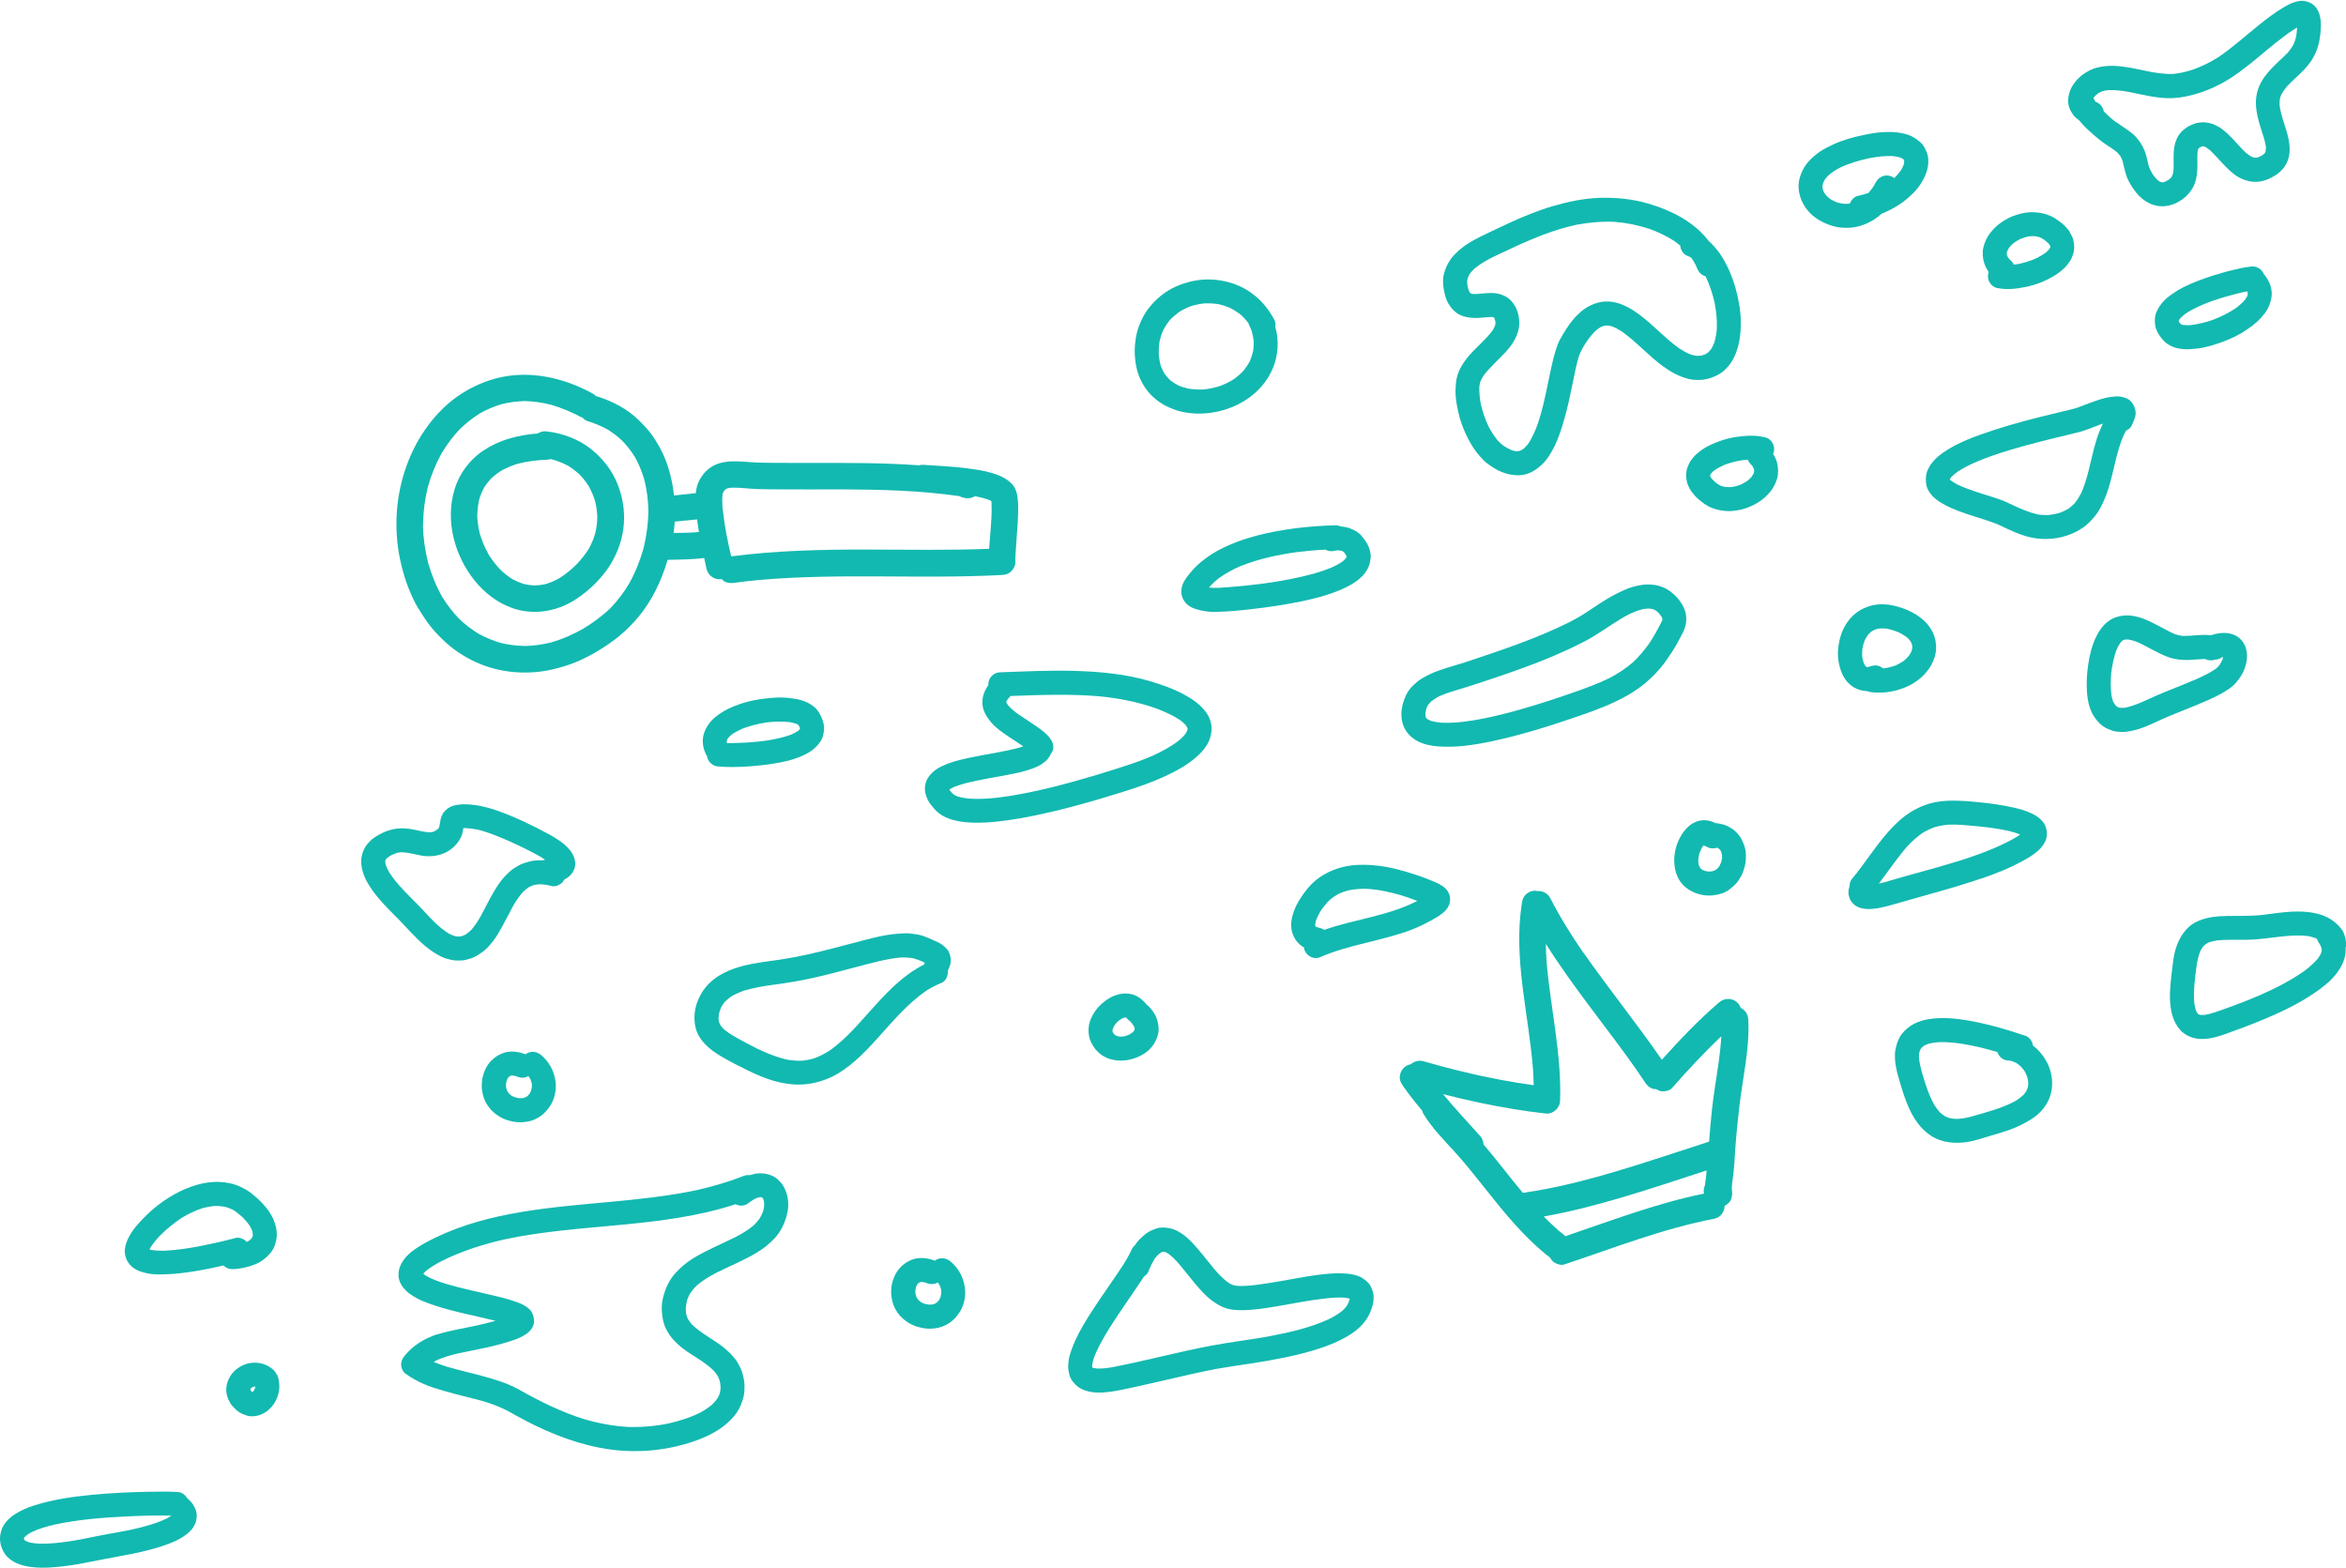 <?xml version="1.0" encoding="UTF-8"?><svg xmlns="http://www.w3.org/2000/svg" id="a627317111e534" viewBox="0 0 347.66 232.21" aria-hidden="true" width="347px" height="232px"><defs><linearGradient class="cerosgradient" data-cerosgradient="true" id="CerosGradient_ida8eb37af7" gradientUnits="userSpaceOnUse" x1="50%" y1="100%" x2="50%" y2="0%"><stop offset="0%" stop-color="#d1d1d1"/><stop offset="100%" stop-color="#d1d1d1"/></linearGradient><linearGradient/><style>.b-627317111e534{fill:#12b9b0;}</style></defs><path class="b-627317111e534" d="M234.63,141.07l.03,.04c-1.8-2.62-3.48-5.31-4.93-8.14-.38-.73-1.17-1.1-1.95-1.03-.06,0-.11-.04-.17-.05-.18-.01-.35,0-.52,.04-.34,.07-.66,.23-.92,.47-.41,.37-.57,.82-.64,1.35-1.3,8.26,1.03,16.48,1.66,24.69,.05,.76,.08,1.51,.09,2.27-1.68-.23-3.36-.51-5.04-.82-3.79-.73-7.55-1.64-11.25-2.72-.7-.2-1.42-.01-1.93,.44-.01,0-.03,0-.04,0-.34,.07-.66,.23-.93,.47-.38,.35-.61,.83-.65,1.34-.04,.58,.19,1,.51,1.45,.87,1.25,1.82,2.44,2.8,3.61,.04,.15,.09,.3,.17,.44,1.28,2.13,3.01,3.86,4.68,5.69,1.53,1.68,2.94,3.47,4.36,5.25,2.94,3.71,5.9,7.4,9.65,10.33,.03,.02,.06,.02,.09,.04,.16,.3,.36,.58,.65,.76,.4,.26,1.02,.44,1.49,.28,7.35-2.45,14.58-5.31,22.21-6.77,.91-.18,1.51-1.02,1.53-1.92,.47-.23,.91-.65,1.02-1.15,.11-.49,.12-.58,.07-1.08,0-.1-.02-.19-.03-.29,0-.76,.17-1.53,.25-2.29,.11-1.07,.17-2.15,.24-3.22,.14-2.25,.38-4.51,.64-6.76,.49-4.2,1.51-8.37,1.32-12.63-.02-.55-.12-1.02-.51-1.45-.17-.19-.38-.35-.62-.46-.08-.25-.21-.48-.39-.68-.49-.54-1.21-.74-1.87-.6-.33,.07-.65,.22-.93,.46-3.05,2.61-5.82,5.52-8.5,8.51-3.72-5.4-7.87-10.5-11.62-15.89Zm18.2,33.18c-.05,.43-.13,.84-.16,1.27-.18,.39-.24,.83-.15,1.26-.14,.03-.28,.06-.42,.08-6.89,1.45-13.48,3.98-20.14,6.23-.07-.07-.13-.14-.21-.21-.28-.21-.54-.43-.81-.65-.75-.66-1.47-1.35-2.17-2.06,3.79-.67,7.53-1.64,11.22-2.72,4.34-1.27,8.62-2.72,12.92-4.11-.03,.31-.04,.61-.08,.92Zm2.25-20.76c-.07,1.29-.21,2.57-.39,3.86-.34,2.33-.73,4.65-.99,6.98-.18,1.58-.3,3.16-.42,4.74-4.58,1.48-9.14,3.03-13.75,4.4-4.55,1.35-9.16,2.54-13.86,3.19-.95-1.14-1.87-2.29-2.79-3.45-.99-1.26-2-2.51-3.04-3.73-.02-.44-.16-.88-.48-1.23-1.86-2.05-3.74-4.09-5.51-6.21,1.81,.46,3.62,.89,5.44,1.27,3.24,.68,6.51,1.24,9.8,1.6,1.06,.12,2.06-.81,2.1-1.85,.25-6.92-1.4-13.69-1.99-20.54v-.02c-.01-.13-.02-.26-.03-.39,0,.09,.02,.17,.02,.26-.06-.87-.09-1.73-.1-2.6,4.05,6.45,8.97,12.32,13.35,18.54,.45,.65,.89,1.3,1.32,1.95,.3,.45,.61,.79,1.14,.97,.17,.06,.36,.06,.54,.07,.28,.17,.58,.3,.91,.32,.48,.03,1.12-.13,1.45-.51,2.33-2.64,4.72-5.23,7.28-7.64Z"/><path class="b-627317111e534" d="M221.45,47.02c.05,.14,.1,.27,.14,.42,.02,.12,.03,.25,.03,.37-.02,.12-.04,.23-.07,.35-.1,.25-.23,.48-.37,.71-.99,1.34-2.33,2.41-3.43,3.66-.59,.68-1.13,1.44-1.5,2.26-.45,1-.55,2.04-.56,3.12,0,1.03,.2,2.05,.42,3.06,.24,1.09,.62,2.15,1.08,3.17,.44,.97,.96,1.9,1.6,2.74,.32,.42,.68,.82,1.05,1.2,.4,.41,.87,.72,1.34,1.03,1.15,.77,2.48,1.22,3.87,1.21,1.28,0,2.43-.65,3.35-1.49,.86-.78,1.49-1.84,2-2.88,.6-1.25,1.03-2.59,1.41-3.92,.51-1.76,.88-3.57,1.25-5.36,.28-1.36,.53-2.75,.95-4.08,.29-.78,.73-1.5,1.19-2.19,.4-.57,.84-1.1,1.35-1.58,.23-.18,.46-.34,.71-.49,.17-.07,.33-.13,.51-.18,.16-.02,.32-.03,.48-.03,.24,.03,.47,.08,.69,.15,.49,.2,.94,.45,1.39,.73,2.17,1.54,3.94,3.58,6.09,5.15,1.18,.85,2.42,1.56,3.85,1.9,.64,.15,1.33,.18,1.98,.12,.86-.08,1.62-.37,2.38-.76,.58-.3,1.09-.78,1.51-1.28,.48-.57,.85-1.23,1.11-1.92,.21-.55,.37-1.11,.48-1.68,.2-1.02,.26-2.06,.24-3.1-.03-1.68-.36-3.36-.81-4.97-.44-1.55-1.09-3.06-1.93-4.44-.46-.76-1.02-1.45-1.65-2.08-.11-.11-.22-.22-.34-.32h0c-.73-.96-1.6-1.79-2.56-2.51-1.93-1.44-4.13-2.37-6.42-3.05-2.35-.7-4.83-.93-7.27-.85-2.35,.08-4.69,.58-6.94,1.24-2.27,.67-4.46,1.59-6.61,2.58-.89,.41-1.77,.83-2.66,1.25-.98,.46-1.96,.94-2.89,1.49-.85,.5-1.63,1.12-2.32,1.82-.77,.78-1.27,1.76-1.57,2.81-.3,1.04-.11,2.16,.13,3.18,.21,.92,.72,1.77,1.4,2.41,.86,.81,2.06,1.01,3.19,1.02,.79,0,1.57-.15,2.35-.15,.09,.01,.18,.03,.28,.05h.03s.05,.08,.07,.12Zm3.65-.08c-.18-.96-.52-1.83-1.21-2.53-.54-.56-1.28-.89-2.03-1.03-1.17-.21-2.33,.09-3.49,.08-.12-.02-.23-.04-.35-.06-.03-.01-.06-.03-.09-.05-.03-.02-.05-.04-.08-.07-.04-.06-.09-.13-.12-.19-.1-.23-.17-.47-.23-.71-.05-.28-.08-.56-.08-.85,.02-.16,.05-.32,.09-.47,.09-.21,.19-.4,.3-.6,.22-.29,.46-.55,.73-.8,.81-.66,1.71-1.18,2.64-1.65,.79-.39,1.59-.75,2.38-1.12,1.13-.54,2.27-1.06,3.43-1.54,2.15-.91,4.37-1.66,6.65-2.16,1.86-.35,3.74-.51,5.63-.43,1.75,.14,3.46,.49,5.13,1.03,1.29,.47,2.52,1.04,3.67,1.78,.32,.23,.63,.47,.93,.72,.01,.16,.04,.31,.09,.46,.14,.4,.47,.86,.88,1.01,.24,.09,.46,.2,.68,.33,.22,.33,.43,.66,.61,1.01,.09,.2,.17,.4,.26,.6,.23,.57,.69,.99,1.24,1.14,.6,1.26,1.03,2.59,1.34,3.95,.24,1.27,.37,2.55,.32,3.84-.06,.69-.17,1.36-.37,2.02-.13,.33-.28,.65-.46,.95-.13,.18-.28,.34-.44,.5-.14,.1-.28,.2-.42,.28-.18,.07-.36,.13-.54,.19-.24,.04-.48,.05-.73,.05-.3-.04-.6-.1-.89-.19-.58-.23-1.13-.53-1.66-.87-2.14-1.51-3.88-3.5-5.98-5.06-1.11-.82-2.3-1.52-3.66-1.82-.59-.13-1.24-.15-1.84-.07-.82,.12-1.53,.4-2.24,.81-.66,.38-1.23,.93-1.75,1.47-.71,.76-1.29,1.65-1.82,2.54-.3,.49-.59,1-.79,1.54-.2,.54-.37,1.09-.52,1.64-.64,2.41-1.02,4.87-1.62,7.29-.22,.9-.47,1.79-.76,2.67-.36,1.02-.79,2.03-1.37,2.95-.21,.28-.43,.55-.69,.8-.14,.11-.28,.2-.43,.29-.11,.04-.22,.08-.34,.12-.13,.02-.26,.02-.39,.03-.21-.03-.42-.07-.62-.13-.43-.17-.84-.39-1.23-.64-.35-.26-.66-.55-.95-.87-.5-.62-.92-1.28-1.29-1.97-.52-1.09-.91-2.23-1.18-3.4-.15-.81-.23-1.64-.22-2.47,.03-.27,.07-.53,.14-.79,.13-.32,.29-.62,.47-.91,.99-1.34,2.3-2.41,3.41-3.65,1.22-1.35,2.19-3.13,1.83-5Z"/><g><path class="b-627317111e534" d="M75.89,89.99c2.43,.85,4.99,.73,7.37-.21,1.31-.52,2.54-1.32,3.63-2.22,1.41-1.17,2.7-2.57,3.64-4.13,1.08-1.8,1.76-3.79,1.92-5.89,.15-2.02-.19-4.04-.93-5.91-.81-2.06-2.25-3.87-3.98-5.23-1.86-1.47-4.19-2.31-6.52-2.58-.17-.02-.35-.02-.51,0-.3,.04-.59,.15-.83,.31-1.42,.1-2.81,.34-4.18,.74-1.39,.4-2.66,1-3.87,1.79-2.01,1.32-3.56,3.42-4.26,5.72-1.42,4.64-.03,9.83,2.98,13.56,1.44,1.79,3.37,3.29,5.56,4.05Zm-5.16-13.76c.02-.78,.11-1.55,.28-2.31,.18-.62,.42-1.2,.72-1.76,.3-.48,.65-.93,1.03-1.34,.48-.45,1-.85,1.56-1.2,.78-.43,1.59-.76,2.44-1.02,1.44-.37,2.91-.54,4.39-.59,.14,0,.28-.04,.42-.09,.16,.03,.32,.07,.48,.11,.74,.23,1.46,.52,2.14,.88,.62,.39,1.19,.82,1.73,1.32,.49,.52,.93,1.08,1.32,1.69,.4,.72,.72,1.47,.96,2.26,.19,.78,.29,1.57,.32,2.37-.02,.83-.13,1.65-.33,2.46-.23,.75-.53,1.46-.9,2.15-.54,.87-1.17,1.65-1.87,2.39-.76,.74-1.57,1.42-2.47,1.99-.65,.37-1.33,.67-2.04,.89-.55,.13-1.1,.2-1.66,.22-.53-.02-1.06-.09-1.58-.21-.58-.18-1.13-.41-1.66-.69-.66-.4-1.26-.87-1.82-1.4-.66-.68-1.23-1.43-1.74-2.23-.57-.99-1.01-2.03-1.34-3.12-.22-.9-.36-1.82-.39-2.75Z"/><path class="b-627317111e534" d="M62.03,90.08c.55,.93,1.13,1.82,1.8,2.67,.69,.87,1.48,1.67,2.31,2.42,1.47,1.33,3.22,2.38,5.05,3.13,1.83,.75,3.84,1.16,5.81,1.24,1.04,.04,2.09,0,3.12-.13,1.16-.14,2.29-.44,3.41-.76,2.25-.66,4.34-1.78,6.29-3.07,1.76-1.16,3.33-2.54,4.69-4.15,2.1-2.48,3.51-5.47,4.43-8.58,1.81-.03,3.62-.06,5.42-.26,.12,.54,.22,1.09,.35,1.63,.25,1.01,1.23,1.66,2.26,1.49,.09,.09,.17,.21,.29,.28,.48,.31,.97,.34,1.52,.27,1.22-.17,2.44-.3,3.67-.42,11.96-1.06,23.99-.11,35.97-.74,.53-.02,1-.14,1.4-.51,.37-.34,.66-.88,.65-1.39-.02-.8,.05-1.61,.11-2.41,.09-1.22,.18-2.43,.25-3.65,.05-.99,.1-1.98,.02-2.97-.08-1.03-.26-2.01-1.06-2.74-.8-.73-1.77-1.15-2.8-1.45-1.23-.37-2.53-.54-3.8-.71-2.12-.27-4.24-.34-6.37-.5-.12,0-.25,0-.36,.01-.07,0-.13,.05-.19,.07-2.69-.2-5.38-.29-8.07-.33-2.92-.05-5.83-.03-8.75-.03-1.44,0-2.87,0-4.31-.01-1.33-.01-2.66-.01-3.99-.11-1.18-.09-2.4-.2-3.57-.04-.91,.13-1.79,.42-2.56,1.04-.79,.63-1.43,1.56-1.72,2.54-.1,.34-.15,.7-.19,1.06-1.01,.12-2.02,.22-3.03,.32-.07,0-.13,.01-.2,.02-.21-1.94-.66-3.85-1.4-5.64-.43-1.04-1-2.03-1.62-2.97-.62-.94-1.39-1.76-2.2-2.55-1.69-1.65-3.88-2.81-6.12-3.5-.07-.02-.14-.04-.22-.06-.19-.2-.43-.36-.7-.5-3.73-1.99-8.02-3.09-12.22-2.51-.65,.09-1.3,.22-1.94,.39-2.18,.59-4.17,1.56-6,2.9-1.73,1.27-3.24,2.92-4.47,4.69-2.61,3.77-4.03,8.34-4.22,12.91-.1,2.43,.14,4.84,.72,7.21,.55,2.25,1.36,4.43,2.53,6.44Zm45.08-14.56c-.07-.8-.12-1.62-.03-2.42,.02-.06,.03-.12,.05-.17,.08-.14,.16-.27,.25-.4,.05-.05,.1-.09,.15-.14,.08-.04,.15-.08,.23-.12,.18-.05,.35-.08,.53-.11,1.01-.04,2.01,.08,3.02,.15,1.46,.1,2.93,.09,4.4,.1,3.02,.02,6.04,0,9.06,0,5.81,.02,11.64,.17,17.4,1,.13,.07,.26,.13,.41,.17,.27,.07,.55,.16,.83,.15,.39,0,.76-.12,1.08-.31,.76,.15,1.52,.33,2.24,.62,.06,.03,.12,.07,.18,.11,0,.04,.01,.07,.02,.11,.09,1.52-.05,3.06-.16,4.58-.05,.79-.14,1.59-.19,2.38-6.09,.24-12.19,.12-18.29,.11-6.66-.01-13.32,.15-19.93,1.01-.54-2.25-.99-4.53-1.23-6.82Zm-7.12,1.67c1.1-.1,2.21-.21,3.31-.33,.08,.62,.17,1.24,.28,1.86-.08,0-.16,.02-.24,.03-1.17,.09-2.34,.11-3.51,.12,.07-.56,.13-1.12,.16-1.68Zm-37.29,.47c.02-1.92,.26-3.8,.72-5.66,.48-1.71,1.15-3.36,2.01-4.92,.77-1.29,1.66-2.48,2.69-3.57,.91-.89,1.91-1.68,2.99-2.36,1.02-.58,2.09-1.03,3.22-1.37,1.14-.28,2.29-.43,3.46-.46,1.32,.04,2.63,.23,3.92,.56,1.54,.46,3,1.08,4.42,1.83,.07,.04,.15,.07,.23,.1,.19,.21,.43,.39,.68,.47,1.03,.31,2.01,.72,2.96,1.23,.81,.5,1.55,1.07,2.24,1.72,.7,.73,1.31,1.52,1.84,2.37,.58,1.03,1.03,2.12,1.37,3.26,.42,1.59,.62,3.22,.64,4.87-.04,1.84-.29,3.65-.73,5.44-.51,1.82-1.21,3.56-2.13,5.2-.77,1.29-1.66,2.48-2.7,3.57-1.22,1.19-2.61,2.21-4.07,3.1-1.5,.86-3.08,1.55-4.74,2.04-1.29,.32-2.59,.51-3.91,.54-1.23-.02-2.44-.17-3.63-.46-1.09-.32-2.14-.75-3.15-1.29-1.05-.63-2.02-1.36-2.91-2.2-.97-.99-1.81-2.09-2.55-3.26-.91-1.59-1.6-3.29-2.11-5.06-.48-1.86-.74-3.75-.79-5.67Z"/></g><path class="b-627317111e534" d="M127.56,139.35c-1.35,.34-2.69,.7-4.03,1.05-2.6,.68-5.21,1.29-7.87,1.69-1.83,.27-3.67,.46-5.47,.92-1.93,.49-3.89,1.31-5.27,2.79-.74,.79-1.27,1.68-1.63,2.7-.39,1.11-.48,2.35-.25,3.5,.42,2.04,2.11,3.43,3.82,4.43,1.29,.76,2.63,1.45,3.98,2.1,1.25,.61,2.54,1.17,3.88,1.55,1.29,.37,2.64,.58,3.98,.53,1.47-.05,2.86-.39,4.21-.98,1.38-.6,2.65-1.52,3.79-2.5,1.24-1.07,2.36-2.29,3.46-3.51,2.21-2.45,4.36-5.02,7.1-6.91,.71-.44,1.44-.83,2.21-1.14,.72-.29,1.07-1.1,.98-1.83,.21-.38,.36-.78,.43-1.22,.08-.52-.04-.99-.23-1.47-.18-.47-.63-.84-1.01-1.14-.11-.09-.23-.16-.35-.23-.34-.2-.72-.34-1.07-.5-.45-.2-.88-.41-1.35-.57-.59-.2-1.22-.3-1.84-.37-.57-.07-1.15-.05-1.72,0-.73,.05-1.44,.13-2.16,.26-1.21,.22-2.41,.54-3.6,.84Zm9.79,2.68h0v0Zm-3.96-.24c.61-.03,1.21,0,1.81,.08,.64,.16,1.25,.4,1.84,.68-.04,.09-.06,.18-.08,.27-2.79,1.38-5.05,3.64-7.13,5.91-2.21,2.41-4.29,5.06-7.01,6.93-.68,.42-1.39,.78-2.14,1.06-.6,.18-1.2,.3-1.82,.36-.73,.02-1.46-.03-2.18-.15-1.57-.35-3.06-.96-4.5-1.65-.85-.43-1.69-.88-2.52-1.33-.81-.44-1.62-.9-2.33-1.48-.2-.2-.38-.4-.55-.62-.08-.15-.15-.29-.21-.45-.04-.15-.06-.3-.09-.46,0-.26,.02-.52,.06-.78,.08-.34,.19-.66,.32-.98,.16-.29,.34-.56,.55-.82,.29-.29,.59-.54,.92-.78,.6-.35,1.23-.63,1.88-.87,1.47-.45,2.99-.69,4.51-.9,1.94-.26,3.86-.57,5.77-1,2.19-.49,4.36-1.08,6.53-1.65,2.1-.55,4.22-1.16,6.38-1.37Z"/><path class="b-627317111e534" d="M145.35,111.85c-1.25,.23-2.5,.48-3.72,.82-.49,.14-.98,.3-1.45,.5-.53,.22-1.06,.46-1.52,.8-.51,.38-.88,.76-1.21,1.3-.29,.48-.42,1.13-.38,1.68,.04,.62,.26,1.19,.56,1.73,.17,.31,.42,.58,.64,.85,.19,.23,.39,.45,.61,.65,.06,.05,.11,.1,.17,.15,.86,.7,1.96,1.07,3.03,1.26,1.36,.25,2.77,.25,4.14,.18,1.65-.09,3.29-.34,4.91-.61,1.67-.28,3.33-.64,4.98-1.03,2.99-.71,5.95-1.55,8.89-2.46,2.05-.63,4.11-1.26,6.09-2.07,1.44-.59,2.85-1.25,4.18-2.05,.55-.33,1.07-.7,1.57-1.1,.56-.46,1.09-.92,1.54-1.49,.29-.38,.57-.78,.76-1.22,.24-.55,.35-1.04,.4-1.63,.08-.96-.29-1.97-.86-2.73-.82-1.1-1.94-1.88-3.14-2.53-1.61-.88-3.38-1.5-5.13-2.02-3.6-1.06-7.4-1.41-11.13-1.52-3.7-.11-7.4,.08-11.1,.21-.97,.03-1.75,.87-1.72,1.84,0,.03,0,.05,0,.08-.56,.77-.9,1.65-.88,2.63,.02,1.16,.67,2.14,1.4,2.98,.71,.81,1.65,1.43,2.53,2.03,.71,.48,1.44,.93,2.14,1.41-.79,.28-1.62,.46-2.44,.63-1.29,.28-2.58,.49-3.87,.73Zm10.4-.28c.04-.06,.08-.13,.13-.19,.34-.51,.24-1.26-.06-1.76-.55-.91-1.42-1.52-2.27-2.12-.86-.61-1.77-1.16-2.64-1.76-.54-.39-1.05-.81-1.5-1.3-.08-.12-.16-.24-.24-.37-.02-.04-.03-.09-.04-.13v-.04s0-.05,.02-.08c.04-.09,.09-.17,.14-.25,.09-.11,.18-.21,.27-.31,.07-.07,.13-.15,.18-.23,4.42-.16,8.84-.33,13.25,.05,2.84,.29,5.65,.83,8.35,1.79,1.24,.47,2.46,1.01,3.56,1.74,.29,.22,.56,.46,.81,.73,.08,.11,.15,.23,.22,.35,.02,.05,.03,.11,.05,.16,0,.04,0,.09,0,.13-.01,.07-.03,.14-.05,.2-.07,.15-.15,.3-.24,.44-.28,.36-.61,.68-.95,.98-1.21,.94-2.57,1.66-3.96,2.3-1.34,.58-2.72,1.07-4.11,1.52-1.4,.45-2.8,.9-4.21,1.32-4.12,1.24-8.3,2.35-12.54,3.06-2.12,.34-4.29,.59-6.43,.43-.55-.06-1.1-.16-1.63-.33-.18-.08-.35-.16-.51-.26-.17-.14-.32-.29-.46-.45-.07-.1-.14-.19-.2-.3,.19-.13,.39-.24,.6-.34,1.13-.46,2.33-.74,3.51-.98,1.51-.32,3.03-.56,4.54-.86,1.28-.24,2.58-.5,3.79-.98,.51-.2,1.05-.43,1.49-.78,.24-.19,.49-.37,.67-.62,.21-.28,.34-.49,.46-.76Z"/><path class="b-627317111e534" d="M274.8,101.79c.54,.31,1.08,.44,1.7,.51,.07,0,.14,.01,.21,.01,.22,.09,.45,.14,.7,.17,.51,.05,1.01,.06,1.51,.04,1.46-.07,2.88-.45,4.19-1.13,.72-.37,1.4-.89,1.98-1.47,.3-.31,.57-.66,.82-1.01,.28-.39,.46-.83,.65-1.26,.28-.64,.39-1.41,.35-2.1-.05-.89-.31-1.75-.8-2.51-1.1-1.72-3.03-2.73-4.94-3.27-1.43-.41-3.07-.49-4.47,.06-.35,.14-.68,.27-1.01,.46-.31,.18-.6,.41-.88,.64-.5,.41-.92,.95-1.26,1.49-.7,1.09-1.02,2.37-1.15,3.64-.12,1.22,.09,2.44,.55,3.57,.36,.88,1,1.67,1.83,2.15Zm1.2-5.84c.08-.41,.2-.81,.35-1.2,.14-.28,.3-.54,.48-.79,.15-.17,.32-.33,.5-.48,.17-.11,.35-.21,.53-.29,.23-.08,.46-.13,.7-.17,.34-.02,.68,0,1.03,.03,.6,.12,1.18,.3,1.75,.53,.43,.21,.84,.45,1.23,.73,.18,.16,.34,.33,.49,.51,.08,.13,.16,.27,.23,.41,.04,.12,.07,.24,.09,.37,0,.13,0,.26,0,.39-.04,.18-.09,.35-.16,.53-.12,.22-.24,.42-.39,.62-.24,.27-.49,.51-.77,.73-.38,.25-.77,.47-1.19,.65-.52,.18-1.05,.32-1.6,.4-.07,0-.15,.01-.22,.02-.43-.37-1.02-.55-1.59-.38-.21,.06-.42,.12-.63,.17-.05,0-.09,0-.14,0-.03,0-.05-.01-.08-.02-.02-.01-.05-.03-.07-.04-.05-.05-.1-.1-.14-.15-.08-.13-.15-.27-.22-.41-.09-.28-.16-.57-.21-.87-.03-.43-.02-.86,.03-1.29Z"/><path class="b-627317111e534" d="M280.96,157.93c.17,1.04,.52,2.07,.82,3.09,.29,.98,.63,1.96,1.04,2.9,.71,1.65,1.76,3.25,3.29,4.25,1.69,1.11,3.75,1.26,5.7,.91,1.02-.18,2.01-.54,3.01-.83,1.03-.3,2.06-.6,3.07-.96,1.11-.4,2.13-.92,3.13-1.54,.89-.55,1.7-1.34,2.25-2.24,1.18-1.95,1.07-4.43-.03-6.39-.51-.9-1.18-1.69-1.98-2.3-.05-.38-.21-.74-.47-1.01-.18-.19-.4-.34-.66-.43-3.1-1.04-6.28-1.97-9.52-2.42-1.6-.22-3.28-.3-4.88-.02-.69,.12-1.4,.33-2.03,.65-.75,.38-1.37,.89-1.88,1.55-.49,.63-.72,1.38-.9,2.15-.19,.85-.11,1.79,.03,2.64Zm4.15-3.07c.24-.12,.49-.23,.75-.31,.59-.14,1.19-.21,1.8-.23,1.99,0,3.96,.36,5.89,.81,.82,.2,1.64,.43,2.45,.67,.21,.66,.79,1.19,1.5,1.24,.17,.01,.33,.03,.5,.06,.25,.07,.48,.16,.72,.27,.25,.16,.49,.33,.71,.52,.24,.25,.45,.52,.64,.8,.15,.28,.27,.57,.38,.87,.06,.27,.1,.54,.13,.81,0,.22-.03,.44-.07,.66-.06,.18-.13,.36-.21,.54-.13,.2-.27,.38-.42,.56-.33,.31-.69,.58-1.07,.84-2.05,1.16-4.38,1.72-6.63,2.38-.7,.19-1.4,.32-2.12,.36-.35,0-.69-.04-1.04-.1-.26-.08-.51-.17-.75-.28-.25-.16-.49-.33-.71-.52-.34-.35-.63-.74-.89-1.15-.8-1.42-1.3-2.97-1.76-4.53-.24-.86-.48-1.72-.54-2.62,0-.24,.03-.48,.07-.72,.04-.13,.09-.26,.15-.39,.06-.09,.13-.19,.2-.27,.1-.09,.21-.18,.33-.26Z"/><path class="b-627317111e534" d="M34.71,187.97c1.07-.09,2.11-.31,3.11-.72,.91-.36,1.7-.99,2.31-1.74,.51-.63,.79-1.48,.87-2.28v-.04c.09-.96-.17-1.93-.57-2.79-.42-.89-1.05-1.69-1.74-2.39-.43-.44-.89-.84-1.37-1.23-.52-.42-1.11-.73-1.7-1.02-.93-.45-2.02-.66-3.05-.71-1.17-.06-2.33,.12-3.44,.44-2.29,.67-4.36,1.88-6.2,3.38-.86,.7-1.64,1.49-2.38,2.31-.5,.55-.96,1.14-1.32,1.79-.35,.63-.6,1.2-.71,1.92-.09,.57,.02,1.26,.29,1.77,.26,.5,.64,.94,1.13,1.24,.61,.37,1.19,.54,1.88,.69,1.06,.23,2.19,.17,3.27,.12,1.26-.06,2.51-.23,3.76-.43,1.43-.23,2.86-.52,4.27-.86,.07,.08,.16,.15,.25,.22,.41,.3,.85,.36,1.35,.32Zm-12.43-2.89s-.08-.03-.12-.04c.03-.07,.06-.13,.09-.19,.39-.64,.87-1.21,1.37-1.76,1.02-1.04,2.15-1.96,3.37-2.76,.93-.55,1.9-1.02,2.93-1.37,.67-.18,1.34-.31,2.03-.36,.49,0,.96,.05,1.44,.14,.39,.12,.77,.26,1.14,.44,.49,.31,.94,.67,1.38,1.06,.41,.41,.79,.85,1.12,1.33,.14,.25,.26,.51,.36,.77,.03,.15,.06,.3,.08,.45,0,.09-.01,.18-.03,.28-.02,.07-.05,.13-.07,.2-.05,.08-.11,.16-.17,.24-.11,.1-.23,.2-.36,.29-.09,.05-.19,.1-.28,.14-.09-.1-.18-.19-.29-.27-.36-.26-.91-.44-1.35-.32-1.65,.44-3.31,.82-4.99,1.15-1.83,.36-3.68,.66-5.54,.74-.7,.01-1.41-.01-2.11-.14Z"/><path class="b-627317111e534" d="M168.81,48.14c-.38,.96-.55,2.01-.63,3.03-.07,.98,.01,2,.19,2.97,.17,.9,.5,1.79,.95,2.59,.81,1.44,2.06,2.62,3.54,3.35,.73,.36,1.47,.64,2.26,.82,.87,.19,1.74,.29,2.62,.28,3.24-.02,6.58-1.28,8.84-3.63,1.18-1.23,2.06-2.73,2.48-4.39,.27-1.09,.34-2.19,.23-3.3-.06-.53-.16-1.04-.3-1.54,.06-.36,.02-.74-.16-1.08-.71-1.33-1.64-2.52-2.78-3.47-.38-.31-.77-.6-1.2-.87-1.58-.98-3.42-1.49-5.26-1.59-1.82-.1-3.65,.3-5.31,1.03-1.68,.73-3.1,1.96-4.2,3.41-.54,.72-.94,1.56-1.27,2.4Zm5.89-2c.55-.34,1.12-.63,1.72-.86,.66-.21,1.33-.35,2.02-.43,.7-.03,1.39,0,2.08,.1,.63,.14,1.25,.34,1.84,.6,.55,.29,1.06,.62,1.55,1.01,.4,.37,.76,.77,1.09,1.2,.03,.1,.06,.2,.11,.29,.13,.26,.24,.53,.35,.81,.15,.5,.26,1,.33,1.52,.02,.51,0,1.01-.08,1.51-.12,.52-.28,1.03-.49,1.52-.26,.49-.57,.95-.92,1.39-.44,.47-.92,.89-1.45,1.27-.66,.42-1.35,.76-2.08,1.03-.77,.24-1.55,.41-2.35,.5-.74,.04-1.48,0-2.21-.1-.56-.12-1.11-.29-1.64-.52-.41-.22-.8-.47-1.16-.75-.29-.28-.56-.59-.8-.91-.22-.36-.4-.74-.56-1.13-.16-.53-.26-1.06-.32-1.61-.03-.7,0-1.38,.1-2.07,.13-.58,.3-1.14,.54-1.68,.27-.51,.58-.99,.93-1.44,.42-.46,.89-.86,1.39-1.23Z"/><path class="b-627317111e534" d="M306.76,34.31c-.23-.38-.54-.71-.85-1.02-.31-.31-.67-.56-1.02-.81-.33-.24-.67-.45-1.05-.61-.87-.38-1.76-.53-2.71-.54-.77,0-1.56,.16-2.29,.39-.79,.24-1.56,.64-2.24,1.11-1.3,.9-2.36,2.21-2.69,3.78-.16,.77-.09,1.57,.15,2.31,.15,.46,.38,.88,.66,1.27-.03,.08-.06,.17-.08,.26-.21,.92,.38,1.91,1.31,2.12h.03c1.42,.29,2.82,.12,4.22-.16,1.49-.3,2.95-.89,4.25-1.67,.6-.36,1.15-.81,1.64-1.3,.27-.28,.5-.62,.71-.94,.21-.32,.33-.69,.45-1.05,.1-.29,.13-.68,.13-.97,0-.37-.07-.74-.15-1.1-.09-.38-.3-.74-.5-1.07Zm-2.93,2.24c-.04,.08-.08,.15-.12,.22-.15,.18-.31,.34-.48,.5-.45,.34-.94,.63-1.44,.88-.88,.39-1.79,.68-2.73,.87-.2,.03-.41,.06-.61,.08-.09-.2-.22-.38-.39-.53-.13-.12-.25-.23-.36-.36-.07-.11-.14-.21-.21-.32-.03-.09-.06-.18-.09-.26,0-.07,0-.15-.01-.22,.02-.11,.04-.21,.07-.31,.08-.17,.17-.33,.26-.49,.18-.22,.38-.43,.59-.63,.34-.26,.69-.48,1.07-.67,.39-.16,.78-.28,1.18-.38,.33-.04,.66-.06,.99-.05,.23,.04,.46,.09,.69,.15,.26,.12,.5,.26,.73,.41,.23,.19,.46,.38,.66,.59,.06,.09,.13,.18,.18,.28,.01,.03,.02,.07,.04,.11v.04s-.01,.06-.02,.09Z"/><path class="b-627317111e534" d="M332.48,49.04c.94-.57,1.85-1.24,2.59-2.06,.36-.4,.69-.81,.95-1.28,.31-.56,.48-1.09,.59-1.72,.16-.98-.12-2.06-.68-2.87-.09-.13-.18-.25-.26-.38-.05-.06-.11-.11-.16-.16-.13-.37-.38-.69-.72-.91-.14-.07-.27-.13-.41-.2-.31-.1-.61-.11-.93-.05-.49,.04-.98,.13-1.47,.24-.25,.05-.5,.11-.75,.17-1.21,.28-2.4,.62-3.58,1-1.38,.45-2.74,.96-4.04,1.61-.52,.26-1.02,.55-1.5,.88-.54,.37-1.07,.75-1.51,1.24-.46,.51-.78,1-1.05,1.63-.26,.61-.25,1.3-.16,1.95,.1,.66,.47,1.28,.87,1.8,.35,.46,.78,.89,1.3,1.14,.3,.14,.57,.27,.88,.36,.33,.09,.67,.14,1,.18,.67,.08,1.37,.01,2.04-.06,1.43-.15,2.81-.6,4.15-1.1,1-.38,1.96-.85,2.87-1.4Zm-7.79-.97c-.39,.02-.79,.02-1.18-.03-.09-.02-.18-.05-.27-.08l-.03-.02c-.08-.08-.15-.17-.23-.26-.04-.06-.07-.13-.11-.2v-.04h0s.02-.07,.03-.1c.06-.09,.12-.18,.18-.27,.25-.26,.51-.48,.8-.7,1.17-.78,2.48-1.34,3.8-1.83,1.29-.45,2.6-.83,3.92-1.16,.45-.11,.91-.23,1.38-.32,.03,.05,.06,.11,.09,.17,.01,.05,.02,.09,.03,.14,0,.05,0,.11,0,.16-.03,.1-.06,.2-.1,.3-.12,.2-.24,.4-.39,.58-.4,.43-.84,.82-1.32,1.17-1.07,.72-2.23,1.28-3.43,1.73-1.03,.35-2.08,.62-3.16,.74Z"/><path class="b-627317111e534" d="M250.4,72.3c.2,.39,.5,.74,.79,1.07,.29,.33,.63,.6,.97,.87,.32,.26,.64,.49,1.01,.68,.84,.43,1.73,.63,2.67,.7,.77,.05,1.57-.07,2.31-.25,.8-.2,1.6-.55,2.3-.97,1.35-.82,2.49-2.07,2.91-3.61,.21-.75,.18-1.56-.01-2.32-.12-.47-.33-.9-.59-1.31,.04-.08,.07-.16,.09-.25,.26-.9-.27-1.93-1.18-2.19h-.03c-1.4-.38-2.81-.29-4.23-.1-1.5,.21-3,.71-4.35,1.41-.62,.32-1.2,.74-1.71,1.2-.29,.26-.53,.59-.77,.9-.23,.3-.37,.67-.51,1.02-.12,.29-.17,.67-.19,.96-.03,.37,.02,.74,.09,1.1,.07,.38,.25,.76,.43,1.1Zm3.06-2.06c.04-.07,.09-.14,.13-.21,.16-.17,.33-.33,.51-.47,.47-.32,.97-.57,1.49-.8,.9-.33,1.83-.57,2.78-.7,.21-.02,.41-.04,.62-.05,.08,.2,.2,.39,.36,.56,.12,.12,.23,.25,.34,.38,.07,.11,.13,.22,.19,.34,.03,.09,.05,.18,.07,.27,0,.07,0,.15,0,.22-.03,.1-.05,.21-.09,.31-.09,.16-.19,.32-.29,.47-.2,.21-.4,.41-.63,.59-.35,.23-.72,.43-1.1,.61-.39,.13-.79,.24-1.2,.3-.33,.02-.66,.02-.99-.01-.23-.05-.45-.11-.68-.19-.25-.13-.48-.28-.71-.45-.22-.2-.43-.41-.63-.63-.06-.09-.11-.19-.17-.29-.01-.04-.02-.07-.03-.11,0-.01,0-.02,0-.04,0-.03,.02-.06,.03-.09Z"/><path class="b-627317111e534" d="M250.15,131.65c.68,.45,1.38,.73,2.19,.87,.93,.17,1.88,.07,2.77-.21,.85-.27,1.57-.85,2.17-1.49,.3-.32,.52-.72,.74-1.09,.17-.29,.29-.62,.39-.94,.11-.37,.22-.72,.27-1.1,.06-.42,.06-.86,.04-1.29-.04-.86-.36-1.65-.77-2.38-.21-.36-.53-.68-.82-.97-.05-.05-.1-.09-.15-.13-.28-.24-.62-.42-.94-.59-.4-.21-.88-.32-1.32-.4-.18-.03-.37-.06-.55-.07-.83-.46-1.83-.56-2.76-.22-1.23,.45-2.09,1.59-2.63,2.73-1.1,2.33-.98,5.73,1.36,7.27Zm2.71-6.31c.32,.22,.77,.3,1.14,.27,.15-.01,.3-.05,.44-.1,.07,.03,.15,.06,.22,.1,.06,.05,.13,.1,.19,.16,.06,.08,.11,.16,.17,.24,.05,.13,.1,.26,.14,.39,.03,.19,.04,.37,.04,.56-.02,.21-.06,.42-.11,.63-.08,.21-.17,.42-.27,.62-.11,.15-.22,.29-.35,.42-.11,.09-.22,.16-.34,.24-.13,.05-.25,.1-.39,.14-.16,.02-.32,.04-.48,.04-.22-.02-.43-.06-.65-.11-.13-.05-.25-.1-.37-.17-.08-.06-.15-.12-.22-.18-.05-.07-.11-.15-.16-.23-.05-.13-.1-.26-.14-.39-.03-.22-.05-.43-.05-.65,.03-.33,.08-.65,.17-.97,.11-.31,.24-.6,.4-.88,.07-.1,.15-.21,.24-.3,.12,.07,.26,.13,.4,.17Z"/><path class="b-627317111e534" d="M134.76,195.99c.59,.37,1.31,.58,1.98,.71,.76,.15,1.54,.12,2.3-.04,.61-.14,1.19-.4,1.7-.75,.66-.45,1.12-1.03,1.55-1.69,.32-.51,.52-1.13,.64-1.71,.13-.6,.14-1.25,.05-1.86-.22-1.51-.96-2.85-2.13-3.83h-.01c-.67-.57-1.62-.63-2.3-.1-.6-.23-1.19-.38-1.85-.4-.56-.02-1.13,.07-1.65,.29-1.17,.48-2.1,1.41-2.56,2.6-.11,.29-.21,.57-.28,.87-.09,.35-.1,.71-.13,1.07-.05,.56,.07,1.16,.2,1.7,.14,.56,.42,1.11,.75,1.58,.46,.67,1.05,1.14,1.73,1.57Zm.98-5.38c.06-.13,.12-.25,.19-.37,.06-.07,.12-.14,.19-.21,.06-.04,.12-.08,.18-.11,.05-.02,.11-.04,.16-.05,.08,0,.15,0,.23,0,.15,.03,.31,.06,.46,.1l.08,.03c.44,.18,.87,.26,1.34,.12,.14-.04,.28-.11,.4-.18,.12,.16,.22,.33,.32,.5,.07,.19,.13,.38,.18,.57,.02,.19,.03,.38,.02,.57-.03,.19-.07,.38-.12,.56-.07,.15-.14,.29-.22,.43-.1,.12-.2,.23-.3,.33-.1,.07-.21,.14-.32,.2-.12,.04-.24,.08-.36,.11-.17,.02-.34,.02-.51,.02-.25-.04-.5-.09-.74-.16-.18-.08-.35-.16-.51-.26-.13-.1-.25-.21-.36-.33-.08-.12-.16-.24-.23-.36-.06-.15-.11-.31-.15-.47-.02-.18-.03-.37-.02-.55,.03-.17,.06-.33,.11-.5Z"/><path class="b-627317111e534" d="M337.82,15.36c0-.28,0-.56,.04-.84,.06-.22,.13-.42,.21-.63,.24-.42,.53-.81,.83-1.19,.8-.86,1.71-1.61,2.52-2.46,.46-.49,.89-1.01,1.24-1.58,.43-.69,.74-1.46,.94-2.24,.19-.75,.27-1.53,.32-2.3,.04-.63,.02-1.3-.14-1.91-.12-.5-.35-1-.71-1.38-.48-.5-1.05-.74-1.73-.82-.52-.06-1.08,.11-1.56,.28-.51,.18-.97,.45-1.44,.73-1.24,.75-2.4,1.62-3.53,2.53-2.03,1.62-3.94,3.38-6.1,4.83-1.2,.75-2.45,1.37-3.78,1.84-.95,.3-1.93,.54-2.93,.63-1.19,.03-2.36-.14-3.52-.36-1.71-.35-3.43-.78-5.18-.84-.83-.03-1.67,.04-2.48,.24-.82,.2-1.51,.58-2.2,1.07-.53,.38-1,.91-1.37,1.44-.44,.63-.69,1.38-.76,2.14-.03,.33,0,.68,.08,1,.12,.52,.35,.9,.64,1.34,.2,.31,.54,.56,.82,.78,.04,.03,.07,.05,.11,.08,.07,.09,.15,.18,.22,.27,.56,.67,1.23,1.26,1.88,1.84,.58,.52,1.17,.99,1.81,1.42,.56,.37,1.13,.73,1.65,1.15,.2,.2,.38,.41,.55,.64,.1,.19,.19,.38,.27,.58,.21,.73,.33,1.47,.57,2.2,.31,.95,.86,1.81,1.48,2.59,.36,.45,.8,.86,1.28,1.19,.28,.19,.58,.36,.89,.49,.88,.38,1.88,.44,2.81,.2,.95-.25,1.88-.79,2.57-1.49,.64-.66,1.1-1.45,1.31-2.35,.19-.79,.22-1.57,.21-2.38-.01-.62-.03-1.23,.04-1.84,.03-.09,.05-.19,.09-.28,.02-.04,.05-.07,.07-.11,.04-.04,.09-.08,.14-.12,.09-.05,.18-.09,.28-.13,.06-.01,.12-.02,.18-.03,.04,0,.08,0,.13,0,.09,.03,.18,.06,.26,.09,.26,.15,.5,.33,.73,.53,1.25,1.18,2.26,2.58,3.65,3.6,.81,.59,1.8,.97,2.8,1.03,1.23,.07,2.41-.43,3.41-1.12,.8-.55,1.4-1.35,1.69-2.28,.3-.94,.23-1.97,.04-2.93-.35-1.74-1.16-3.36-1.34-5.13Zm-2.04,6.47c0,.15,0,.29-.02,.44-.02,.07-.04,.13-.07,.2-.04,.06-.07,.11-.11,.16-.1,.09-.2,.17-.3,.25-.2,.12-.41,.22-.62,.31-.11,.03-.23,.05-.34,.07-.09,0-.19,0-.28-.02-.13-.04-.26-.08-.39-.14-.3-.18-.58-.38-.85-.6-.91-.86-1.69-1.86-2.6-2.71-.3-.28-.61-.55-.94-.8-.32-.24-.67-.42-1.03-.59-.25-.12-.49-.21-.76-.26-.25-.05-.47-.1-.72-.12-.29-.03-.58,.01-.86,.04-.4,.03-.78,.19-1.15,.34-.41,.16-.8,.43-1.14,.71-.64,.51-1.09,1.32-1.29,2.11-.19,.76-.21,1.5-.2,2.28,.01,.67,.03,1.33-.06,1.99-.04,.16-.09,.31-.15,.46-.06,.1-.13,.2-.2,.3-.13,.12-.26,.23-.4,.33-.17,.1-.35,.19-.54,.27-.08,.02-.16,.03-.24,.05-.06,0-.12,0-.18,0-.08-.02-.16-.05-.24-.08-.14-.08-.27-.18-.4-.28-.27-.27-.51-.56-.72-.88-.21-.35-.39-.71-.54-1.09-.15-.56-.25-1.13-.4-1.68-.27-.95-.72-1.76-1.35-2.52-.57-.69-1.37-1.22-2.11-1.71-.4-.27-.8-.53-1.19-.81-.28-.21-.55-.44-.81-.67-.28-.26-.55-.52-.82-.79-.1-.63-.55-1.18-1.19-1.42h-.04l-.03-.06c-.05-.09-.1-.18-.15-.27-.04-.07-.08-.14-.13-.2,.06-.1,.13-.2,.21-.29,.17-.17,.36-.33,.55-.47,.19-.11,.38-.2,.58-.28,.34-.09,.67-.14,1.02-.17,1.07-.02,2.11,.13,3.16,.33,2.04,.41,4.09,.95,6.18,.87,1.19-.04,2.34-.29,3.49-.62,1.22-.35,2.39-.83,3.52-1.41,2.01-1.04,3.8-2.45,5.54-3.89,1.76-1.46,3.49-2.95,5.4-4.22,.18-.11,.36-.22,.54-.32-.02,.45-.07,.89-.14,1.33-.1,.4-.22,.78-.38,1.16-.24,.43-.52,.83-.84,1.21-.49,.51-1.02,.99-1.54,1.48-.69,.64-1.34,1.34-1.91,2.1-.88,1.18-1.35,2.61-1.29,4.09,.05,1.23,.35,2.39,.73,3.56,.31,.97,.66,1.95,.78,2.96Z"/><path class="b-627317111e534" d="M71.39,141.05c.62-.43,1.15-1.03,1.62-1.62,.52-.65,.93-1.38,1.34-2.1,.59-1.05,1.11-2.13,1.69-3.19,.43-.74,.9-1.45,1.47-2.08,.26-.25,.54-.48,.85-.69,.23-.12,.47-.22,.72-.31,.31-.07,.62-.11,.94-.13,.61,.02,1.2,.12,1.79,.27,.44,.11,1-.11,1.33-.37,.21-.16,.37-.37,.49-.6,.59-.29,1.1-.73,1.4-1.37,.21-.44,.26-.89,.19-1.34-.1-.68-.46-1.34-.93-1.85-.81-.9-1.84-1.54-2.89-2.12-1.18-.65-2.39-1.26-3.62-1.83-1.4-.66-2.83-1.27-4.29-1.77-1.39-.47-2.79-.8-4.26-.86-.75-.03-1.46,0-2.17,.24-.52,.18-.96,.52-1.3,.94-.48,.61-.51,1.38-.65,2.11-.02,.07-.05,.13-.08,.19-.03,.05-.07,.09-.1,.13-.12,.1-.24,.2-.37,.29-.15,.07-.29,.14-.44,.19-.15,.03-.29,.05-.44,.06-.75-.04-1.48-.22-2.21-.38-1.04-.23-2.12-.3-3.16-.09-1.05,.21-2.03,.69-2.91,1.29-.36,.24-.66,.58-.95,.9-.29,.33-.5,.75-.66,1.16-.59,1.54-.1,3.24,.69,4.61,.85,1.47,1.97,2.73,3.14,3.94,.48,.49,.97,.98,1.46,1.47,.6,.61,1.17,1.24,1.76,1.86,1.38,1.46,2.83,2.85,4.67,3.71,.44,.21,.92,.32,1.39,.43,.47,.12,.96,.09,1.44,.09,.49,0,.97-.17,1.44-.31,.57-.17,1.1-.53,1.59-.87Zm-3.42-2.36c-.18-.01-.37-.04-.55-.07-.31-.1-.61-.23-.91-.38-.77-.48-1.46-1.06-2.12-1.69-.61-.61-1.19-1.24-1.78-1.87-.54-.58-1.11-1.14-1.67-1.7-1.18-1.19-2.36-2.41-3.27-3.83-.2-.36-.38-.73-.51-1.11-.03-.14-.05-.28-.07-.42,0-.07,.01-.14,.02-.2,.02-.05,.04-.09,.06-.14,.04-.06,.09-.12,.13-.18,.14-.12,.29-.24,.45-.35,.35-.18,.71-.34,1.08-.47,.24-.05,.48-.09,.72-.1,.93,.04,1.82,.29,2.74,.47,1.23,.24,2.49,.15,3.63-.37,1.07-.49,1.94-1.34,2.43-2.41,.19-.4,.25-.83,.32-1.27,.03,0,.07,0,.1,0,.78,.03,1.55,.12,2.32,.3,1.6,.45,3.14,1.09,4.65,1.77,1.41,.63,2.8,1.33,4.16,2.07,.3,.17,.59,.36,.87,.55-.13,.02-.25,.05-.36,.09-.72-.03-1.44,.03-2.13,.23-.37,.1-.72,.21-1.07,.36-.34,.15-.65,.36-.96,.55-.54,.33-1,.79-1.43,1.24-.86,.91-1.48,1.98-2.08,3.06-.54,.97-1.03,1.98-1.56,2.95-.41,.69-.85,1.37-1.38,1.97-.25,.23-.51,.44-.79,.64-.18,.09-.37,.17-.56,.24-.16,.03-.31,.05-.47,.06Z"/><path class="b-627317111e534" d="M41.22,204c-.04-.18-.15-.36-.28-.52-.11-.23-.26-.44-.46-.62l-.06-.05c-.78-.66-1.74-1-2.76-.98-.88,.01-1.74,.34-2.45,.84-.79,.57-1.37,1.42-1.59,2.37-.09,.39-.11,.8-.07,1.19,.06,.6,.3,1.1,.59,1.62,.1,.17,.23,.32,.36,.46,.2,.22,.39,.43,.61,.62,.47,.4,1,.59,1.58,.77,.36,.11,.8,.09,1.18,.04,.56-.09,1.03-.29,1.51-.59,.34-.21,.65-.53,.91-.83,.31-.35,.56-.79,.74-1.22,.19-.44,.31-.92,.35-1.39,.05-.61-.02-1.11-.16-1.7Zm-3.83,2.19c-.05-.04-.11-.09-.16-.14-.05-.06-.09-.12-.13-.19v-.04h-.01v-.02s.03-.05,.04-.08c.03-.04,.07-.08,.1-.12,.07-.05,.13-.1,.2-.14,.07-.03,.13-.05,.2-.07,.05,0,.1-.01,.16-.02h.05c0,.07-.02,.13-.03,.2-.05,.12-.1,.24-.16,.35-.05,.07-.11,.13-.16,.2-.03,.02-.06,.05-.09,.07Z"/><path class="b-627317111e534" d="M232.28,106.57c2.39-.81,4.79-1.6,7.07-2.68,1.67-.79,3.25-1.72,4.64-2.92,.7-.6,1.35-1.24,1.95-1.94,.69-.8,1.28-1.67,1.86-2.56,.51-.79,.96-1.61,1.39-2.45,.02-.04,.04-.09,.06-.13,.03-.05,.06-.1,.09-.15,.33-.65,.54-1.31,.56-2.05,.02-.6-.12-1.19-.37-1.74-.51-1.1-1.36-2.03-2.38-2.67-.4-.25-.82-.42-1.27-.56-.46-.14-.89-.18-1.37-.21-.33-.02-.66,0-.99,.03-.54,.06-1.07,.18-1.59,.33-.91,.26-1.76,.69-2.6,1.12-.8,.41-1.57,.89-2.33,1.38-.7,.45-1.39,.92-2.09,1.38-.77,.51-1.58,.95-2.4,1.37-4.92,2.44-10.14,4.17-15.35,5.9-1.75,.58-3.57,.98-5.24,1.77-.46,.22-.91,.46-1.35,.73-.42,.27-.79,.61-1.15,.94-.77,.7-1.23,1.68-1.51,2.66-.3,1.06-.34,2.27,.06,3.31,.4,1.04,1.2,1.83,2.18,2.33,.91,.47,1.96,.67,2.97,.74,1.29,.1,2.56,.05,3.84-.08,2.84-.31,5.64-.97,8.39-1.72,2.33-.63,4.64-1.35,6.93-2.13Zm-18.67,.42c-.52-.05-1.04-.13-1.55-.27-.17-.07-.34-.15-.5-.24-.06-.05-.12-.1-.17-.15-.03-.04-.05-.08-.08-.11-.02-.06-.04-.11-.06-.17-.02-.13-.02-.27-.02-.4,.04-.29,.1-.58,.18-.86,.07-.15,.14-.3,.22-.44,.14-.18,.29-.35,.45-.51,.33-.26,.68-.48,1.04-.69,.86-.4,1.75-.7,2.66-.97,1.07-.32,2.14-.65,3.2-1,3.09-1.02,6.17-2.06,9.19-3.24,1.46-.57,2.9-1.19,4.32-1.86,1.29-.6,2.6-1.23,3.81-1.98,1.69-1.04,3.28-2.22,5.04-3.15,.69-.33,1.4-.61,2.14-.8,.32-.05,.65-.08,.98-.08,.17,.02,.35,.06,.52,.1,.14,.06,.28,.13,.41,.2,.16,.12,.31,.25,.45,.4,.16,.19,.3,.39,.44,.6,.03,.08,.06,.16,.08,.24v.04c0,.06-.02,.12-.03,.17-.05,.12-.11,.24-.17,.35-.02,.05-.04,.09-.06,.14-.03,.05-.06,.09-.08,.14-.47,.91-.96,1.79-1.52,2.64-.75,1.08-1.58,2.08-2.54,2.97-1.06,.91-2.21,1.66-3.44,2.31-1.81,.89-3.71,1.56-5.62,2.23-1.01,.35-2.03,.7-3.05,1.03-3.25,1.07-6.55,2.03-9.91,2.72-2.08,.41-4.21,.73-6.33,.64Z"/><path class="b-627317111e534" d="M269.06,32.16c.77,.56,1.56,.91,2.47,1.2,.76,.24,1.58,.3,2.37,.28,.61-.01,1.24-.12,1.83-.3,.26-.08,.51-.17,.76-.27,.88-.37,1.66-.89,2.35-1.51,.87-.35,1.71-.78,2.5-1.28,.68-.42,1.29-.94,1.88-1.48,.49-.46,.93-.95,1.31-1.51,.76-1.12,1.3-2.38,1.23-3.76-.03-.68-.28-1.27-.6-1.85-.35-.63-.95-1.05-1.54-1.42-.55-.35-1.23-.53-1.87-.66-.89-.18-1.84-.18-2.75-.13-1.1,.06-2.19,.29-3.27,.52-.98,.21-1.94,.48-2.88,.82-.8,.28-1.56,.65-2.31,1.04-.58,.31-1.13,.67-1.62,1.1-.46,.39-.9,.81-1.25,1.3-.42,.58-.7,1.15-.92,1.84-.5,1.52-.1,3.2,.78,4.51,.4,.6,.95,1.14,1.53,1.57Zm1.03-4.73c.02-.14,.05-.28,.08-.42,.07-.17,.15-.33,.24-.49,.18-.25,.39-.48,.61-.7,.49-.41,1.02-.75,1.57-1.05,1.4-.67,2.89-1.11,4.41-1.44,1.13-.21,2.27-.36,3.42-.32,.38,.04,.75,.1,1.12,.2,.14,.06,.28,.12,.41,.19,.05,.04,.1,.08,.15,.13,.02,.03,.04,.05,.05,.08,.01,.03,.02,.06,.03,.09,0,.07,.01,.13,.01,.2-.02,.14-.05,.28-.08,.41-.11,.27-.24,.53-.38,.78-.3,.43-.64,.82-1.02,1.19-.11-.09-.22-.16-.35-.22-.9-.43-1.92-.02-2.37,.83-.12,.23-.25,.46-.39,.68-.22,.32-.46,.62-.71,.91-.54,.18-1.1,.34-1.66,.46-.02,0-.04,.01-.06,.02-.41,.12-.77,.53-.95,.89-.03,.06-.06,.13-.08,.2-.27,.03-.54,.05-.82,.04-.36-.04-.7-.1-1.05-.2-.32-.12-.63-.27-.93-.44-.24-.17-.46-.36-.67-.56-.15-.18-.28-.37-.4-.57-.07-.16-.12-.32-.17-.48-.02-.13-.03-.27-.03-.4Z"/><path class="b-627317111e534" d="M64.97,197.57c-1.99,.61-3.83,1.71-5.11,3.37-.29,.38-.45,.82-.41,1.3,.04,.44,.26,.94,.63,1.21,.84,.6,1.72,1.11,2.67,1.52,.99,.44,2.03,.75,3.06,1.05,1.99,.59,4.03,1.01,6.02,1.59,1.03,.32,2.03,.7,3,1.16,.5,.24,.97,.52,1.45,.79,.55,.31,1.1,.6,1.66,.89,1.94,1.02,3.95,1.91,6.01,2.64,2.09,.74,4.24,1.29,6.43,1.6,2.23,.31,4.51,.33,6.74,.08,2.2-.25,4.41-.77,6.47-1.56,1.98-.76,3.91-1.86,5.26-3.53,.68-.83,1.09-1.8,1.35-2.83,.13-.52,.13-1.09,.13-1.63,0-.64-.16-1.3-.33-1.91-.14-.49-.4-.95-.64-1.4-.2-.37-.47-.7-.74-1.01-.68-.78-1.45-1.42-2.3-2-1.31-.9-2.71-1.66-3.84-2.79-.2-.24-.38-.49-.54-.76-.1-.23-.18-.46-.25-.7-.04-.28-.06-.57-.07-.86,.04-.43,.11-.85,.21-1.26,.13-.35,.28-.68,.46-1,.29-.41,.61-.79,.97-1.14,.87-.74,1.85-1.34,2.87-1.87,2.03-1.02,4.14-1.86,6.09-3.04,.97-.58,1.85-1.3,2.62-2.13,.81-.89,1.35-1.98,1.69-3.12,.28-.92,.37-1.94,.18-2.88-.11-.58-.28-1.04-.55-1.56-.23-.43-.55-.79-.91-1.12-.03-.03-.06-.05-.09-.08-.78-.65-1.83-.86-2.81-.81-.31,.02-.66,.1-.95,.18-.1,.03-.19,.05-.29,.09-.28-.04-.57-.02-.85,.09-2.28,.9-4.62,1.58-7.01,2.12-8.58,1.81-17.41,1.8-26.04,3.25-4.33,.73-8.63,1.84-12.6,3.75-1.05,.5-2.09,1.05-3.05,1.71-.64,.45-1.3,.99-1.75,1.64-.5,.72-.79,1.47-.75,2.35,.03,.64,.33,1.34,.76,1.82,.25,.28,.49,.54,.79,.77,.33,.25,.7,.47,1.06,.68,.57,.32,1.19,.57,1.81,.8,3.15,1.16,6.49,1.74,9.75,2.55,.07,.02,.13,.03,.2,.05-.96,.27-1.93,.5-2.9,.72-1.86,.4-3.74,.69-5.56,1.25Zm11.07,.94c.66-.23,1.34-.51,1.92-.91,.56-.38,1.12-1.03,1.17-1.74,.04-.58-.06-1.02-.34-1.53-.14-.25-.36-.46-.58-.63-.44-.35-.95-.59-1.47-.79-1.38-.52-2.83-.85-4.26-1.18-2.2-.52-4.42-.98-6.58-1.64-.98-.31-1.96-.66-2.84-1.18-.12-.08-.23-.17-.34-.26,.09-.11,.18-.21,.28-.31,.71-.6,1.53-1.08,2.35-1.52,2.98-1.5,6.17-2.52,9.42-3.26,11.29-2.41,23.22-1.6,34.24-5.21,.57,.29,1.29,.29,1.82-.11,.33-.25,.66-.47,1.01-.68,.2-.09,.4-.16,.61-.23,.1-.01,.2-.03,.3-.03,.04,0,.08,.01,.12,.02,.02,0,.04,.02,.07,.03,.02,.02,.04,.03,.06,.05,.04,.05,.07,.1,.1,.15,.04,.11,.08,.22,.11,.33,.03,.19,.04,.38,.05,.57-.03,.31-.08,.61-.16,.91-.14,.38-.31,.73-.51,1.08-.25,.36-.54,.69-.85,1-.83,.71-1.76,1.27-2.73,1.77-2.12,1.06-4.32,1.94-6.34,3.19-.98,.61-1.88,1.37-2.64,2.23-.87,.99-1.41,2.18-1.74,3.44-.34,1.28-.26,2.64,.08,3.9,.16,.61,.49,1.19,.83,1.71,.34,.53,.81,.99,1.27,1.43,.84,.79,1.85,1.4,2.82,2.02,.9,.58,1.78,1.18,2.53,1.94,.22,.27,.42,.54,.6,.84,.11,.26,.21,.52,.28,.79,.05,.31,.08,.61,.09,.92-.03,.27-.07,.52-.13,.78-.09,.24-.2,.48-.32,.7-.23,.33-.5,.64-.79,.93-.56,.47-1.17,.87-1.81,1.22-1.48,.73-3.06,1.22-4.66,1.59-1.95,.4-3.93,.57-5.92,.52-2.27-.12-4.49-.54-6.67-1.18-3.3-1.05-6.42-2.57-9.43-4.28-1.72-.98-3.63-1.56-5.53-2.08-1.77-.49-3.58-.88-5.34-1.4-.65-.21-1.29-.44-1.91-.7,.12-.07,.24-.14,.36-.21,1.02-.47,2.1-.79,3.2-1.04,2.75-.59,5.56-1.04,8.22-1.97Z"/><path class="b-627317111e534" d="M201.69,79.2c-.41-.46-1.01-.77-1.57-.99-.46-.18-.94-.27-1.42-.3-.23-.11-.48-.18-.74-.18-.01,0-.03,0-.04,0-3.96,.11-7.95,.55-11.79,1.56-1.99,.53-3.96,1.26-5.77,2.25-.85,.46-1.62,1.02-2.38,1.63-.82,.65-1.48,1.44-2.12,2.27-.47,.62-.84,1.42-.8,2.21,.05,1,.67,1.84,1.57,2.27,.89,.41,1.86,.55,2.84,.65,.19,.02,.39,.01,.59,0,1.87-.03,3.74-.22,5.6-.44,2.5-.28,5-.66,7.47-1.18,2.24-.48,4.49-1.1,6.55-2.13,.79-.4,1.57-.91,2.19-1.55,.3-.31,.58-.67,.78-1.05,.29-.54,.4-1.03,.47-1.64,.05-.42-.04-.88-.16-1.27-.13-.45-.35-.89-.62-1.28-.19-.29-.41-.56-.64-.81Zm-2.14,3.21l-.02,.06c-.03,.06-.07,.12-.11,.18-.14,.15-.28,.29-.43,.42-.55,.39-1.15,.7-1.77,.97-1.53,.62-3.13,1.05-4.74,1.4-1.81,.41-3.65,.71-5.49,.96-1.63,.21-3.27,.38-4.91,.5-.93,.07-1.88,.16-2.81,.07-.03,0-.07-.01-.1-.02,.42-.48,.88-.92,1.38-1.32,1.01-.74,2.1-1.33,3.24-1.83,2.66-1.07,5.47-1.68,8.31-2.08,1.43-.18,2.87-.31,4.31-.38,.4,.22,.88,.3,1.35,.18,.08-.02,.17-.04,.25-.06,.18-.01,.36-.02,.54,0,.12,.03,.24,.06,.36,.09,.07,.04,.13,.08,.2,.12,.06,.06,.11,.11,.16,.17,.08,.12,.16,.25,.23,.38,.02,.05,.03,.11,.05,.16,0,.01,0,.03,0,.04Z"/><path class="b-627317111e534" d="M321.97,150.5c.24,.76,.6,1.44,1.13,2.04,.55,.61,1.36,1.04,2.16,1.21,1.97,.41,3.88-.39,5.7-1.05,2.14-.77,4.26-1.61,6.34-2.54,2.56-1.16,5.06-2.51,7.25-4.28,1.12-.91,2.1-2.02,2.67-3.35,.28-.66,.42-1.37,.39-2.09,0-.03,0-.06,0-.09,.04-.14,.06-.29,.06-.45,0-.3-.02-.63-.08-.93-.07-.34-.2-.65-.34-.97-.13-.3-.38-.57-.58-.81-.18-.21-.39-.39-.6-.57-.69-.6-1.49-.99-2.34-1.24-.46-.14-.95-.23-1.44-.3-2.4-.32-4.82,.13-7.21,.42-1.65,.16-3.31,.1-4.97,.13-1.6,.02-3.22,.17-4.68,.9-1.59,.8-2.53,2.4-3.03,4.05-.28,.92-.37,1.9-.49,2.85-.1,.79-.2,1.59-.26,2.38-.13,1.55-.15,3.2,.32,4.7Zm4.1-9.66c.12-.23,.25-.46,.4-.67,.12-.13,.25-.25,.38-.36,.16-.1,.33-.19,.51-.28,.42-.14,.85-.23,1.28-.29,1.43-.13,2.88-.06,4.32-.08,1.67-.03,3.32-.27,4.98-.47,1.36-.15,2.73-.24,4.1-.08,.38,.07,.75,.17,1.12,.31,.08,.04,.15,.08,.23,.13,.03,.16,.09,.31,.18,.44,.14,.22,.27,.43,.38,.66,.04,.13,.07,.26,.1,.39,0,.1,0,.19,0,.29-.04,.15-.08,.29-.13,.43-.14,.26-.3,.5-.47,.74-.6,.68-1.29,1.27-2.02,1.82-2.77,1.94-5.91,3.34-9.05,4.58-.98,.38-1.96,.74-2.95,1.09-.9,.32-1.8,.66-2.74,.81-.19,0-.38,.01-.57,0-.08-.02-.16-.04-.24-.07-.05-.03-.09-.06-.14-.08-.04-.04-.08-.08-.12-.13-.07-.12-.13-.24-.19-.36-.12-.35-.19-.72-.25-1.09-.17-1.95,.12-3.92,.38-5.85,.11-.64,.27-1.27,.51-1.88Z"/><path class="b-627317111e534" d="M201.93,189.31c-.42-.27-.93-.42-1.41-.54-.54-.12-1.11-.15-1.67-.18-.57-.03-1.15,0-1.72,.04-2.5,.18-4.98,.7-7.45,1.13-1.21,.21-2.42,.41-3.64,.56-.89,.1-1.79,.18-2.69,.13-.22-.03-.43-.07-.64-.12-.24-.1-.47-.23-.69-.36-.7-.52-1.31-1.14-1.89-1.79-.88-1.04-1.7-2.13-2.58-3.16-.91-1.06-1.87-2.1-3.13-2.74-.65-.33-1.32-.46-2.04-.48-.75-.03-1.45,.28-2.1,.61-.27,.14-.52,.34-.75,.54-.37,.32-.72,.64-1.02,1.02-.13,.17-.25,.33-.37,.51-.18,.15-.32,.33-.42,.55-.72,1.61-1.78,3.08-2.77,4.53,.03-.04,.06-.08,.08-.12-1.6,2.34-3.24,4.65-4.65,7.1-.65,1.13-1.22,2.3-1.65,3.54-.16,.45-.29,.9-.36,1.38-.05,.32-.07,.64-.08,.97,0,.35,.08,.68,.14,1.02,.08,.44,.31,.9,.6,1.25,.39,.47,.84,.86,1.41,1.11,1.24,.54,2.65,.52,3.96,.35,1.22-.16,2.42-.43,3.62-.69,1.35-.29,2.69-.6,4.04-.91,2.75-.64,5.49-1.29,8.26-1.82,1.62-.29,3.25-.51,4.87-.76,1.76-.26,3.51-.57,5.26-.93,1.8-.37,3.59-.82,5.34-1.41,.21-.07,.42-.14,.63-.22,1.41-.51,2.8-1.15,4.02-1.99,1.2-.83,2.2-1.93,2.71-3.31,.12-.32,.23-.64,.31-.98,.07-.31,.09-.63,.1-.94,.03-.63-.19-1.2-.47-1.75-.25-.49-.73-.85-1.19-1.14Zm-31.61-1.36c.02-.07,.05-.13,.07-.2-.02,.07-.05,.14-.07,.2h0Zm29.61,4.76c-.1,.25-.22,.49-.36,.73-.19,.24-.4,.47-.62,.68-.61,.49-1.28,.89-1.98,1.24-2.79,1.29-5.83,1.98-8.84,2.55,.07-.01,.14-.03,.22-.04-.09,.02-.18,.03-.27,.05l-.2,.04,.18-.03c-2.85,.51-5.72,.85-8.56,1.38-4.91,.92-9.74,2.25-14.65,3.19-.77,.13-1.55,.23-2.34,.2-.19-.03-.37-.06-.56-.11-.03-.01-.06-.03-.09-.04v-.02c-.01-.11-.02-.21-.01-.32,.06-.39,.16-.78,.28-1.16,.46-1.22,1.1-2.36,1.76-3.48,.75-1.26,1.56-2.48,2.38-3.69,.92-1.36,1.86-2.7,2.77-4.07,.16-.24,.31-.48,.47-.72,.02-.01,.03-.02,.05-.03l.35-.3c.19-.22,.32-.46,.39-.74,.23-.56,.51-1.1,.83-1.62,.17-.23,.36-.44,.57-.64,.15-.11,.3-.22,.45-.31,.06-.02,.13-.05,.19-.06,.05,0,.09,0,.14,0,.07,.01,.14,.03,.21,.05,.16,.07,.32,.16,.47,.25,.58,.44,1.08,.96,1.56,1.5,.75,.89,1.46,1.82,2.21,2.72,.85,1.02,1.73,2.04,2.81,2.82,.89,.64,1.86,1.13,2.95,1.25,1.03,.12,2.05,.08,3.08-.02,2.39-.23,4.74-.73,7.11-1.13,1.17-.2,2.35-.39,3.54-.52,.92-.1,1.85-.17,2.78-.12,.28,.03,.55,.08,.81,.15h.01c-.03,.14-.06,.27-.1,.39Z"/><path class="b-627317111e534" d="M315.1,63.68c.31-.13,.61-.36,.75-.64,.19-.38,.35-.72,.46-1.08,.1-.21,.15-.43,.17-.66,0-.08,0-.17,0-.25,0-.58-.25-1.12-.59-1.57-.26-.33-.62-.53-1.01-.66-.22-.07-.46-.12-.68-.16-.46-.08-.94-.01-1.4,.05-1.04,.13-2.05,.52-3.02,.86-.64,.22-1.26,.48-1.89,.72-.64,.21-1.31,.35-1.96,.51-1.18,.28-2.36,.56-3.54,.86-3.04,.76-6.05,1.61-9,2.67-1.31,.47-2.6,1-3.83,1.65-.59,.31-1.15,.67-1.7,1.05-.42,.29-.81,.62-1.16,.99-.21,.24-.43,.48-.61,.74-.18,.26-.3,.55-.44,.83-.27,.57-.28,1.22-.23,1.84,.13,1.43,1.3,2.45,2.48,3.11,1.62,.91,3.4,1.47,5.16,2.03,.82,.26,1.64,.51,2.44,.81,.67,.24,1.31,.58,1.96,.88,.86,.4,1.73,.77,2.64,1.05,2.01,.62,4.19,.61,6.19-.05,.87-.29,1.65-.67,2.4-1.19,.64-.44,1.15-.98,1.66-1.57,.44-.51,.78-1.09,1.08-1.69,.36-.71,.66-1.43,.91-2.18,.93-2.78,1.23-5.74,2.45-8.42,.1-.19,.2-.37,.3-.55Zm-6.73,9.37c-.26,.5-.56,.97-.91,1.4-.28,.29-.58,.56-.9,.8-.38,.23-.78,.43-1.19,.59-.57,.18-1.15,.3-1.75,.37-.55,.02-1.09,0-1.64-.09-1.28-.29-2.47-.8-3.66-1.36-.48-.22-.95-.46-1.44-.66-.38-.16-.77-.28-1.16-.41-1.86-.61-3.77-1.13-5.55-1.95-.39-.2-.77-.42-1.12-.69-.03-.04-.07-.07-.1-.11h0s.02-.06,.03-.08c.06-.1,.13-.2,.21-.3,.3-.3,.62-.57,.97-.81,1.59-1.02,3.38-1.73,5.16-2.36,3.17-1.09,6.41-1.92,9.66-2.71,1.08-.26,2.16-.51,3.23-.79,1.07-.29,2.09-.75,3.13-1.13,.1-.03,.2-.07,.3-.1-.08,.18-.17,.35-.25,.53-.5,1.08-.83,2.23-1.13,3.37-.56,2.17-.94,4.42-1.87,6.47Z"/><path class="b-627317111e534" d="M293.65,130.08c2.19-.75,4.36-1.62,6.38-2.76,.7-.39,1.4-.82,2-1.36,.5-.45,.96-1.03,1.17-1.67,.22-.7,.16-1.37-.11-2.04-.23-.56-.74-1.03-1.23-1.37-.47-.33-1.02-.56-1.55-.77-.58-.22-1.2-.38-1.8-.52-1.91-.44-3.84-.69-5.79-.87-1.87-.17-3.77-.31-5.64,0-1.36,.22-2.69,.75-3.86,1.47-1.29,.8-2.37,1.8-3.37,2.94-1.98,2.23-3.54,4.78-5.45,7.07-.22,.27-.32,.67-.31,1.03-.16,.47-.23,.96-.09,1.45,.13,.45,.16,.54,.44,.92,.12,.16,.3,.33,.45,.44,.39,.29,.84,.43,1.32,.51,.67,.12,1.39,.03,2.06-.07,.09-.01,.18-.03,.28-.05,.53-.1,1.06-.24,1.58-.38,2.08-.59,4.16-1.19,6.24-1.77,2.45-.68,4.89-1.4,7.29-2.22Zm-14.39,.55c-.28,.08-.55,.15-.83,.21,1.4-1.84,2.68-3.77,4.2-5.51,.69-.74,1.43-1.42,2.27-2,.57-.35,1.17-.63,1.8-.86,.7-.2,1.41-.32,2.14-.38,1.28-.03,2.57,.09,3.85,.21,1.62,.15,3.25,.35,4.84,.69,.62,.15,1.24,.32,1.83,.57-.11,.09-.22,.17-.34,.25-1.16,.72-2.41,1.3-3.67,1.84-1.37,.58-2.77,1.08-4.19,1.55-2.9,.93-5.84,1.71-8.77,2.53-1.05,.29-2.08,.61-3.13,.91Z"/><path class="b-627317111e534" d="M28.33,226.63c.23-.25,.42-.57,.57-.87,.21-.45,.25-.91,.25-1.39,0-.48-.23-.97-.46-1.38-.21-.38-.53-.7-.85-1-.04-.04-.09-.08-.13-.11-.03-.05-.05-.09-.08-.13-.09-.13-.21-.26-.34-.37-.24-.2-.54-.35-.83-.37-1.56-.11-3.14-.07-4.7-.04-2.73,.05-5.46,.19-8.18,.45-2.81,.27-5.66,.68-8.36,1.52-1.08,.33-2.15,.78-3.1,1.41-.8,.53-1.59,1.33-1.89,2.25-.18,.57-.28,1.09-.21,1.69,.07,.67,.33,1.35,.72,1.9,.89,1.25,2.47,1.75,3.92,1.93,1.69,.2,3.42,.06,5.11-.16,1.65-.21,3.28-.54,4.91-.87,2.08-.42,4.18-.75,6.25-1.22,1.35-.31,2.69-.68,3.98-1.16,1.25-.47,2.49-1.08,3.42-2.07Zm-3.55-1.74c-1.66,.8-3.48,1.28-5.27,1.68-1.65,.35-3.32,.6-4.98,.94-2.85,.58-5.76,1.19-8.68,1.15-.55-.03-1.09-.1-1.62-.23-.16-.06-.32-.13-.48-.21-.04-.03-.08-.06-.12-.1-.01-.02-.03-.04-.04-.06-.01-.04-.03-.08-.04-.12,0-.02,0-.05,0-.07v-.03s.03-.06,.04-.08c.06-.08,.13-.16,.2-.23,.26-.21,.55-.39,.84-.56,1.12-.54,2.33-.88,3.55-1.16,3.46-.74,7.01-1.02,10.54-1.19,2.2-.11,4.42-.18,6.63-.12l.02,.02c-.19,.13-.39,.25-.59,.37Z"/><path class="b-627317111e534" d="M330.58,93.8c-.92-.22-1.96-.1-2.88,.22-.58-.05-1.16-.06-1.75-.02-.86,.05-1.7,.15-2.56,.12-.36-.05-.71-.13-1.06-.25-2.77-1.18-5.54-3.56-8.72-2.53-1.36,.44-2.31,1.58-2.93,2.82-.65,1.3-1.01,2.76-1.22,4.19-.2,1.39-.29,2.8-.18,4.19,.11,1.41,.44,2.81,1.33,3.94,.35,.44,.7,.81,1.18,1.12,.39,.26,.8,.41,1.24,.57,.42,.15,.91,.16,1.35,.19,.46,.03,.94-.06,1.39-.14,1.69-.31,3.23-1.11,4.78-1.82,2.29-1,4.64-1.84,6.91-2.87,.99-.45,1.98-.95,2.88-1.57,.78-.54,1.4-1.27,1.87-2.08,.81-1.39,1.15-3.35,.23-4.77-.46-.71-1.13-1.12-1.86-1.3Zm-1.28,3.94c-.12,.25-.25,.49-.4,.72-.14,.17-.29,.33-.46,.48-.91,.65-1.95,1.14-2.97,1.6-1.38,.6-2.78,1.14-4.17,1.7-1.28,.51-2.54,1.09-3.8,1.66-.82,.35-1.65,.67-2.52,.86-.25,.03-.49,.04-.74,.03-.12-.02-.23-.05-.34-.08-.07-.04-.14-.08-.21-.12-.08-.07-.15-.14-.22-.21-.12-.17-.23-.35-.33-.54-.11-.3-.18-.6-.24-.91-.14-1.1-.13-2.22-.03-3.33,.14-1.14,.37-2.28,.76-3.36,.17-.38,.35-.75,.58-1.09,.09-.11,.19-.21,.29-.31,.06-.04,.11-.07,.17-.1,.09-.03,.18-.06,.28-.08,.16-.01,.31-.01,.46,0,.41,.07,.81,.19,1.21,.33,1.61,.69,3.07,1.69,4.73,2.29,.98,.35,2.05,.44,3.09,.41,.78-.03,1.55-.13,2.33-.14,.44,.23,.97,.27,1.46,.1,.4-.01,.78-.14,1.09-.37l.07-.02h.06c-.03,.17-.08,.33-.13,.5Z"/><path class="b-627317111e534" d="M171.49,151.05c-.17-.64-.58-1.25-1-1.75-.18-.21-.36-.38-.56-.51-.02-.03-.04-.05-.06-.08-.23-.28-.46-.53-.72-.74s-.53-.39-.85-.54c-.61-.29-1.36-.36-2.03-.28-1.35,.17-2.49,.95-3.42,1.89-.42,.43-.75,.96-1.03,1.49-.28,.53-.47,1.17-.5,1.77-.04,.72,.06,1.41,.38,2.07,.32,.65,.72,1.2,1.28,1.66,1.91,1.55,4.81,1.23,6.74-.11,.99-.69,1.67-1.71,1.92-2.88,.14-.66,.03-1.34-.15-1.98Zm-3.66,1.83c-.15,.12-.3,.22-.46,.32-.22,.1-.45,.18-.68,.25-.22,.04-.44,.06-.66,.06-.16-.02-.32-.04-.47-.08-.09-.04-.18-.08-.28-.13-.06-.05-.12-.1-.18-.15-.06-.07-.11-.15-.16-.23-.03-.07-.06-.14-.08-.22,0-.03,0-.06,0-.08,.01-.09,.03-.18,.05-.26,.07-.16,.14-.32,.22-.48,.16-.22,.34-.43,.53-.63,.19-.15,.39-.29,.6-.42,.13-.05,.25-.1,.38-.14,.05,0,.11-.01,.16-.02h.06l.02,.02s.06,.05,.09,.08c.16,.2,.34,.36,.54,.49,.02,.03,.04,.05,.06,.08,.18,.21,.34,.42,.48,.65,.03,.08,.06,.16,.09,.25,0,.05,.01,.1,.01,.14,0,.03-.01,.07-.02,.1-.02,.05-.05,.11-.07,.16-.07,.09-.14,.18-.22,.26Z"/><path class="b-627317111e534" d="M74.09,165.4c.59,.37,1.31,.58,1.98,.71,.76,.15,1.54,.12,2.3-.04,.61-.14,1.19-.4,1.7-.75,.66-.45,1.12-1.03,1.55-1.69,.32-.51,.52-1.13,.64-1.71,.13-.6,.14-1.25,.05-1.86-.22-1.51-.96-2.85-2.13-3.83h-.01c-.67-.57-1.62-.63-2.3-.1-.6-.23-1.19-.38-1.85-.4-.56-.02-1.13,.07-1.65,.29-1.17,.48-2.1,1.41-2.56,2.6-.11,.29-.21,.57-.28,.87-.09,.35-.1,.71-.13,1.07-.05,.56,.07,1.16,.2,1.7,.14,.56,.42,1.11,.75,1.58,.46,.67,1.05,1.14,1.73,1.57Zm.98-5.38c.06-.13,.12-.25,.19-.37,.06-.07,.12-.14,.19-.21,.06-.04,.12-.08,.18-.11,.05-.02,.11-.04,.16-.05,.08,0,.15,0,.23,0,.15,.03,.31,.06,.46,.1l.08,.03c.44,.18,.87,.26,1.34,.12,.14-.04,.28-.11,.4-.18,.12,.16,.22,.33,.32,.5,.07,.19,.13,.38,.18,.57,.02,.19,.03,.38,.02,.57-.03,.19-.07,.38-.12,.56-.07,.15-.14,.29-.22,.43-.1,.12-.2,.23-.3,.33-.1,.07-.21,.14-.32,.2-.12,.04-.24,.08-.36,.11-.17,.02-.34,.02-.51,.02-.25-.04-.5-.09-.74-.16-.18-.08-.35-.16-.51-.26-.13-.1-.25-.21-.36-.33-.08-.12-.16-.24-.23-.36-.06-.15-.11-.31-.15-.47-.02-.18-.03-.37-.02-.55,.03-.17,.06-.33,.11-.5Z"/><path class="b-627317111e534" d="M109.5,104.28c-1.04,.36-2.07,.82-2.96,1.46-.43,.31-.85,.65-1.2,1.05-.42,.48-.7,.97-.94,1.56-.37,.92-.32,2.04,.06,2.95,.06,.14,.12,.28,.18,.42,.04,.07,.08,.13,.13,.19,.05,.39,.23,.76,.51,1.04,.12,.09,.24,.19,.36,.28,.28,.16,.58,.24,.9,.24,.49,.06,.99,.08,1.48,.08,.26,0,.51,0,.77,0,1.24-.01,2.48-.09,3.71-.22,1.44-.15,2.88-.36,4.29-.71,.56-.14,1.12-.32,1.66-.54,.61-.25,1.2-.51,1.73-.89,.56-.4,.98-.81,1.37-1.37,.38-.54,.53-1.22,.57-1.87,.04-.67-.19-1.35-.47-1.94-.24-.52-.57-1.03-1.03-1.39-.26-.2-.5-.38-.79-.53-.3-.15-.62-.28-.94-.39-.64-.22-1.33-.3-2-.38-1.43-.16-2.87-.01-4.29,.19-1.06,.16-2.1,.41-3.1,.76Zm7.4,2.6c.39,.06,.77,.15,1.14,.28,.08,.04,.17,.09,.25,.14l.03,.03c.06,.1,.11,.2,.17,.3,.02,.07,.05,.14,.06,.22,0,.01,0,.02,0,.04h0s-.03,.06-.05,.09c-.07,.08-.15,.15-.23,.22-.29,.2-.6,.36-.93,.51-1.31,.51-2.71,.78-4.1,.98-1.35,.17-2.71,.26-4.08,.3-.47,.01-.94,.03-1.41,.02-.02-.06-.03-.12-.05-.18,0-.05,0-.09,0-.14,.01-.05,.03-.11,.04-.16,.05-.09,.1-.18,.16-.27,.16-.17,.32-.34,.5-.49,.48-.34,1-.62,1.53-.86,1.19-.47,2.45-.78,3.72-.97,1.08-.12,2.17-.16,3.24-.05Z"/><path class="b-627317111e534" d="M191.39,137.59c.08,.51,.23,.89,.47,1.34,.18,.34,.43,.61,.7,.88,.19,.19,.42,.35,.67,.48,.02,.14,.05,.27,.09,.4,.16,.44,.52,.81,.96,1.02,.41,.19,.89,.23,1.32,.04,4.37-1.92,9.2-2.4,13.65-4.11,1.08-.41,2.11-.94,3.12-1.51,.71-.4,1.49-.85,2-1.5,.62-.78,.71-1.81,.18-2.66-.41-.65-1.15-1.03-1.83-1.33-1.76-.79-3.63-1.39-5.49-1.88-1.96-.52-3.98-.78-6.01-.7-2.01,.08-4.01,.7-5.67,1.85-1.31,.9-2.28,2.19-3.1,3.53-.4,.66-.69,1.37-.9,2.11-.19,.65-.27,1.35-.16,2.02Zm4.35-2.74c.4-.59,.84-1.14,1.35-1.63,.38-.31,.78-.59,1.21-.83,.53-.25,1.07-.44,1.64-.58,.86-.16,1.72-.22,2.59-.2,1.8,.1,3.57,.49,5.3,1.01,.74,.24,1.47,.5,2.2,.78h0c-.08,.04-.15,.08-.23,.12-4.27,2.13-9.1,2.61-13.57,4.17-.2-.14-.44-.24-.7-.3-.08-.02-.17-.04-.25-.06-.09-.04-.19-.08-.28-.12-.02-.02-.05-.04-.07-.06h0v-.04c-.02-.06-.02-.12-.03-.18,.02-.2,.06-.4,.11-.6,.19-.52,.44-1.02,.73-1.49Z"/></svg>